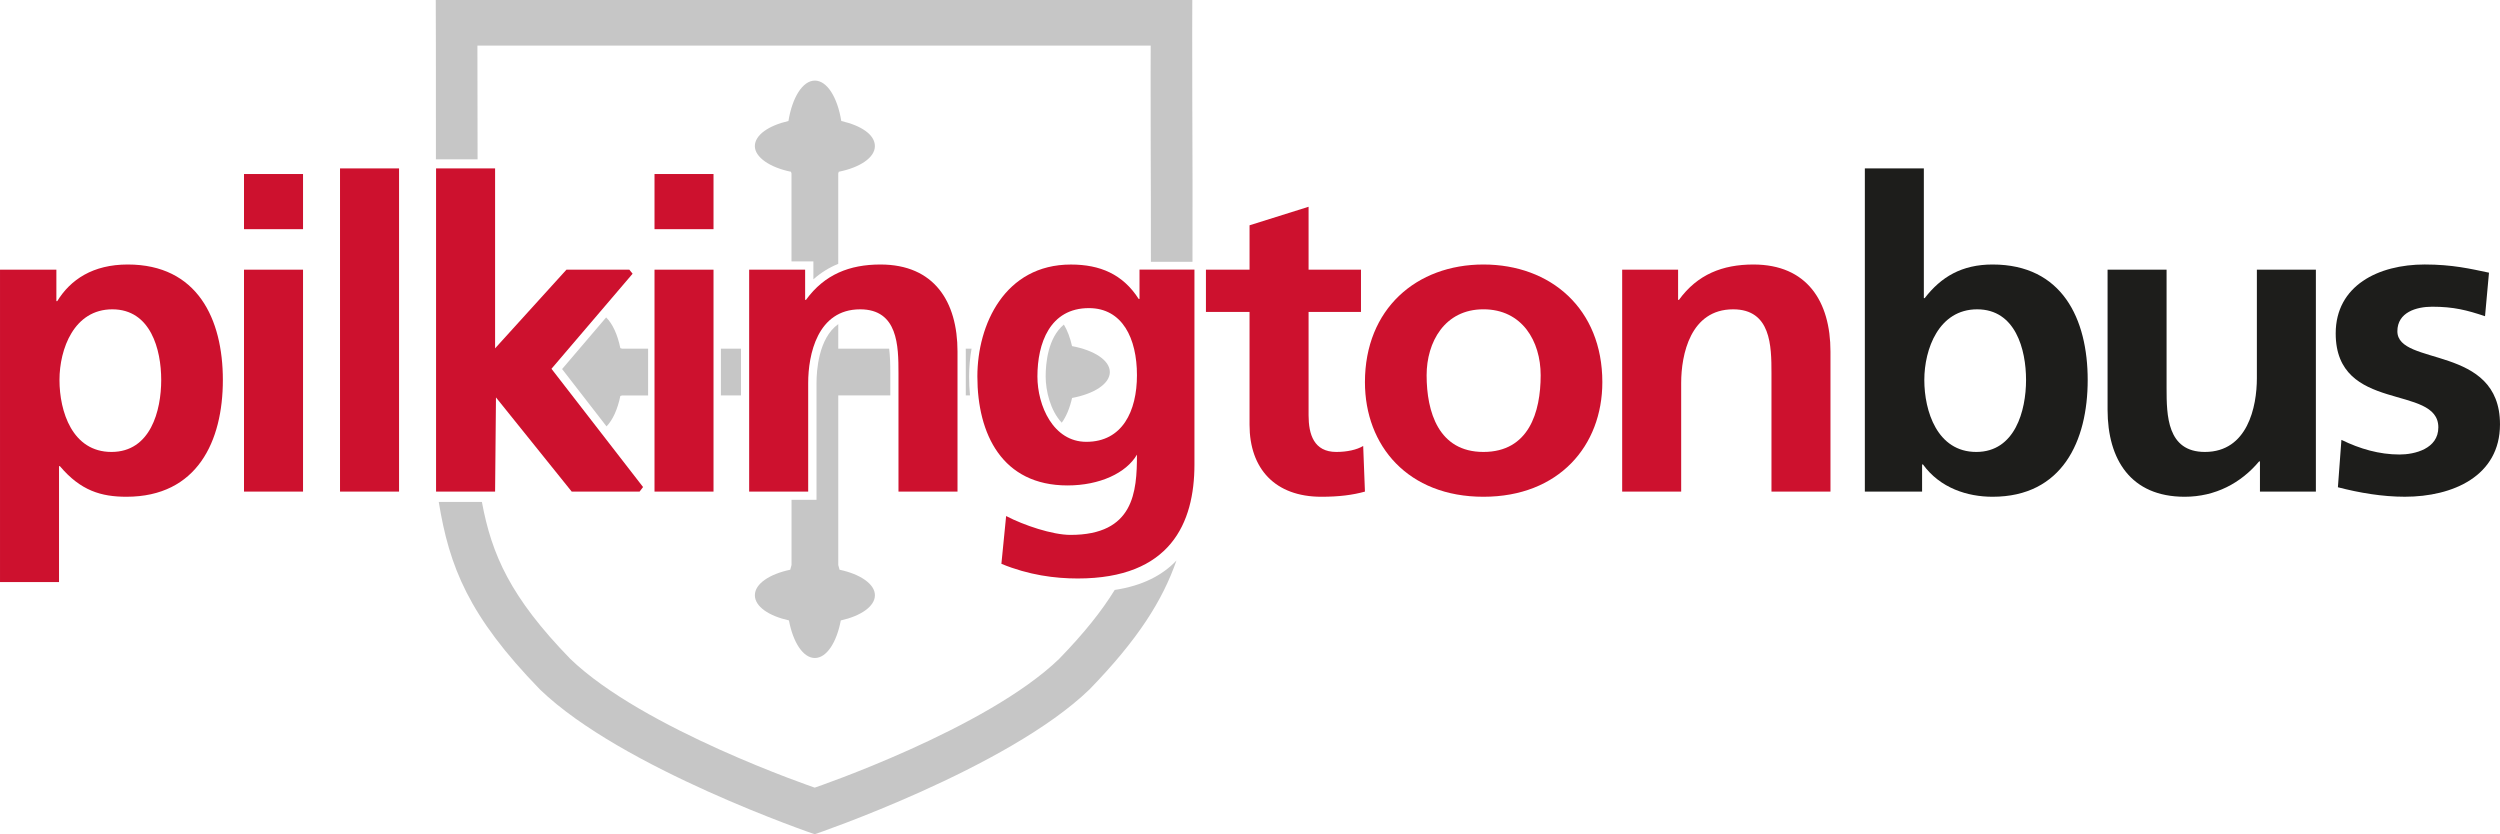 <svg xmlns="http://www.w3.org/2000/svg" width="320.75mm" height="107.03mm" viewBox="0 0 909.23 303.4"><defs><style>.cls-1{fill:#cd112e;}.cls-2{fill:#c6c6c6;}.cls-3{fill:#1d1d1b;}</style></defs><g id="MS_sheild"><path class="cls-2" d="m389.89,144.74c8.06-1.51,13.75-5.16,13.75-9.43s-5.69-7.92-13.75-9.43c-.69-3.08-1.72-5.76-2.97-7.83-5.81,4.79-6.62,14.09-6.62,18.85,0,5.22,1.7,12.43,5.85,16.84,1.61-2.19,2.92-5.3,3.75-9Z"></path><path class="cls-2" d="m351.23,126.81c0,.35.02.69.02,1.04v15.96h1.53c-.21-2.22-.32-4.52-.32-6.91,0-3.35.3-6.75.89-10.09h-2.12Z"></path><path class="cls-2" d="m304.86,95.96v-32.84c.07-.21.13-.43.19-.65,7.73-1.56,13.14-5.15,13.14-9.33s-4.98-7.47-12.22-9.13c-1.38-8.56-5.16-14.7-9.61-14.7s-8.23,6.15-9.61,14.7c-7.24,1.66-12.22,5.12-12.22,9.13s5.41,7.76,13.14,9.33c.06.22.13.43.19.65v31.96h7.96v6.52c2.69-2.4,5.7-4.28,9.04-5.64Z"></path><path class="cls-2" d="m286.93,225.65c1.51,8.01,5.16,13.66,9.43,13.66s7.92-5.65,9.43-13.66c7.34-1.64,12.41-5.13,12.41-9.17s-5.28-7.67-12.86-9.27c-.15-.59-.3-1.15-.47-1.71v-61.69h18.93v-8.12c0-3.38-.11-6.34-.42-8.88h-18.51v-8.93c-7.22,5.13-7.91,17.07-7.91,21.41v42.49h-9.09v23.72c-.17.55-.33,1.12-.47,1.71-7.58,1.59-12.86,5.14-12.86,9.27s5.07,7.53,12.41,9.17Z"></path><rect class="cls-2" x="262.18" y="126.81" width="7.3" height="17"></rect><path class="cls-2" d="m226.26,126.81c-.22-.07-.43-.13-.65-.19-1.01-4.96-2.86-8.95-5.16-11.18l-16.02,18.78,16.15,20.85c2.24-2.26,4.04-6.2,5.03-11.06.22-.06.44-.13.65-.19h9.45v-17h-9.45Z"></path><path class="cls-2" d="m433.63,40.44c-.09-23.54,0-40.44,0-40.44H158.48s.1,25.02.06,57.95h15.15c0-24.49-.06-41.36-.06-41.36h244.87s-.08,15.03,0,35.99c.05,13.07.09,27.13.07,42.63h15.13c.06-19.65,0-38.19-.06-54.77Z"></path><path class="cls-2" d="m385.27,239.57c-26.49,25.63-88.93,46.88-88.93,46.88l-.03-.05-.03.05s-62.44-21.25-88.93-46.88c-21.73-22.38-28.52-37.81-32.09-57.02h-15.69c3.84,23.55,10.83,41.46,36.77,68.17,29.77,28.79,99.93,52.68,99.93,52.68l.03-.06.03.06s70.16-23.88,99.93-52.68c17.65-18.18,26.53-32.29,31.61-46.86-5.03,5.31-12.28,9.16-22.46,10.7-4.71,7.65-11.14,15.73-20.15,25.01Z"></path></g><g id="Layer_1"><path class="cls-1" d="m0,98.08h20.5v11.44h.32c4.81-7.84,12.98-13.32,25.63-13.32,25.31,0,34.6,19.75,34.6,42s-9.29,42.47-35.08,42.47c-9.13,0-16.66-2.19-24.19-11.13h-.32v42.16H0v-113.62Zm21.63,40.12c0,11.44,4.65,26.17,18.9,26.17s18.1-15.04,18.1-26.17-3.84-25.7-17.78-25.7-19.22,14.42-19.22,25.7Z"></path><path class="cls-1" d="m88.74,63.29h21.47v20.06h-21.47v-20.06Zm0,34.79h21.47v80.71h-21.47v-80.71Z"></path><path class="cls-1" d="m123.66,61.25h21.47v117.54h-21.47V61.25Z"></path><path class="cls-1" d="m158.59,61.25h21.47v65.44l25.95-28.61h22.87l1.19,1.47-29.51,34.58,33.31,43-1.26,1.67h-24.68l-27.55-34.26-.32,34.26h-21.47V61.25Z"></path><path class="cls-1" d="m238.04,63.29h21.46v20.06h-21.46v-20.06Zm0,34.79h21.46v80.71h-21.46v-80.71Z"></path><path class="cls-1" d="m272.48,98.08h20.34v10.97h.32c6.73-9.25,15.86-12.85,27.07-12.85,19.54,0,28.03,13.48,28.03,31.66v50.93h-21.47v-43.1c0-9.87-.16-23.19-13.94-23.19-15.54,0-18.9,16.45-18.9,26.8v39.49h-21.47v-80.71Z"></path><path class="cls-1" d="m434.41,98.03v70.89c0,21.34-8.74,41.47-42.44,41.47-8.27,0-17.79-1.22-27.77-5.33l1.72-17.38c6.4,3.35,16.85,6.86,23.4,6.86,23.09,0,24.18-15.62,24.18-29.19h0c-3.9,6.7-13.57,11.2-25.27,11.2-23.72,0-32.77-18.6-32.77-39.64,0-18.9,9.99-40.7,34.01-40.7,10.61,0,18.88,3.51,24.65,12.5h.31v-10.67h19.97Zm-20.91,38.42c0-13.42-5.31-24.39-17.48-24.39-14.2,0-18.72,12.81-18.72,24.85,0,10.67,5.77,23.78,17.79,23.78,13.11,0,18.41-11.13,18.41-24.24Z"></path><path class="cls-1" d="m454.45,113.44h-15.86v-15.36h15.86v-16.14l21.47-6.74v22.88h19.06v15.36h-19.06v37.61c0,6.9,1.92,13.32,10.09,13.32,3.84,0,7.53-.78,9.77-2.19l.64,16.61c-4.49,1.25-9.45,1.88-15.86,1.88-16.82,0-26.11-10.19-26.11-26.17v-41.06Z"></path><path class="cls-1" d="m539.51,96.2c24.51,0,43.25,16.14,43.25,42.78,0,23.19-15.86,41.69-43.25,41.69s-43.09-18.49-43.09-41.69c0-26.64,18.74-42.78,43.09-42.78Zm0,68.17c16.5,0,20.82-14.42,20.82-27.9,0-12.38-6.73-23.98-20.82-23.98s-20.66,11.91-20.66,23.98c0,13.32,4.32,27.9,20.66,27.9Z"></path><path class="cls-1" d="m589.97,98.08h20.34v10.97h.32c6.73-9.25,15.86-12.85,27.07-12.85,19.54,0,28.03,13.48,28.03,31.66v50.93h-21.46v-43.1c0-9.87-.16-23.19-13.94-23.19-15.54,0-18.9,16.45-18.9,26.8v39.49h-21.46v-80.71Z"></path><path class="cls-3" d="m678.23,61.25h21.46v47.17h.32c5.93-7.68,13.46-12.22,24.67-12.22,25.31,0,34.6,19.75,34.6,42s-9.29,42.47-34.6,42.47c-9.13,0-19.06-3.13-25.31-11.75h-.32v9.87h-20.82V61.25Zm40.53,103.12c14.1,0,18.1-15.04,18.1-26.17s-3.84-25.7-17.78-25.7-19.22,14.42-19.22,25.7,4.65,26.17,18.9,26.17Z"></path><path class="cls-3" d="m842.27,178.79h-20.34v-10.97h-.32c-6.57,7.84-15.86,12.85-27.07,12.85-19.54,0-28.03-13.48-28.03-31.66v-50.93h21.46v43.1c0,9.87.16,23.19,13.94,23.19,15.54,0,18.9-16.46,18.9-26.8v-39.49h21.46v80.71Z"></path><path class="cls-3" d="m903.78,115c-6.57-2.19-11.37-3.45-19.22-3.45-5.77,0-12.65,2.04-12.65,8.93,0,12.85,37.32,4.7,37.32,33.85,0,18.81-17.14,26.33-34.6,26.33-8.17,0-16.5-1.41-24.35-3.45l1.28-17.24c6.73,3.29,13.78,5.33,21.15,5.33,5.45,0,14.1-2.04,14.1-9.87,0-15.83-37.33-5.02-37.33-34.17,0-17.4,15.54-25.07,32.36-25.07,10.09,0,16.66,1.57,23.39,2.98l-1.44,15.83Z"></path></g></svg>
